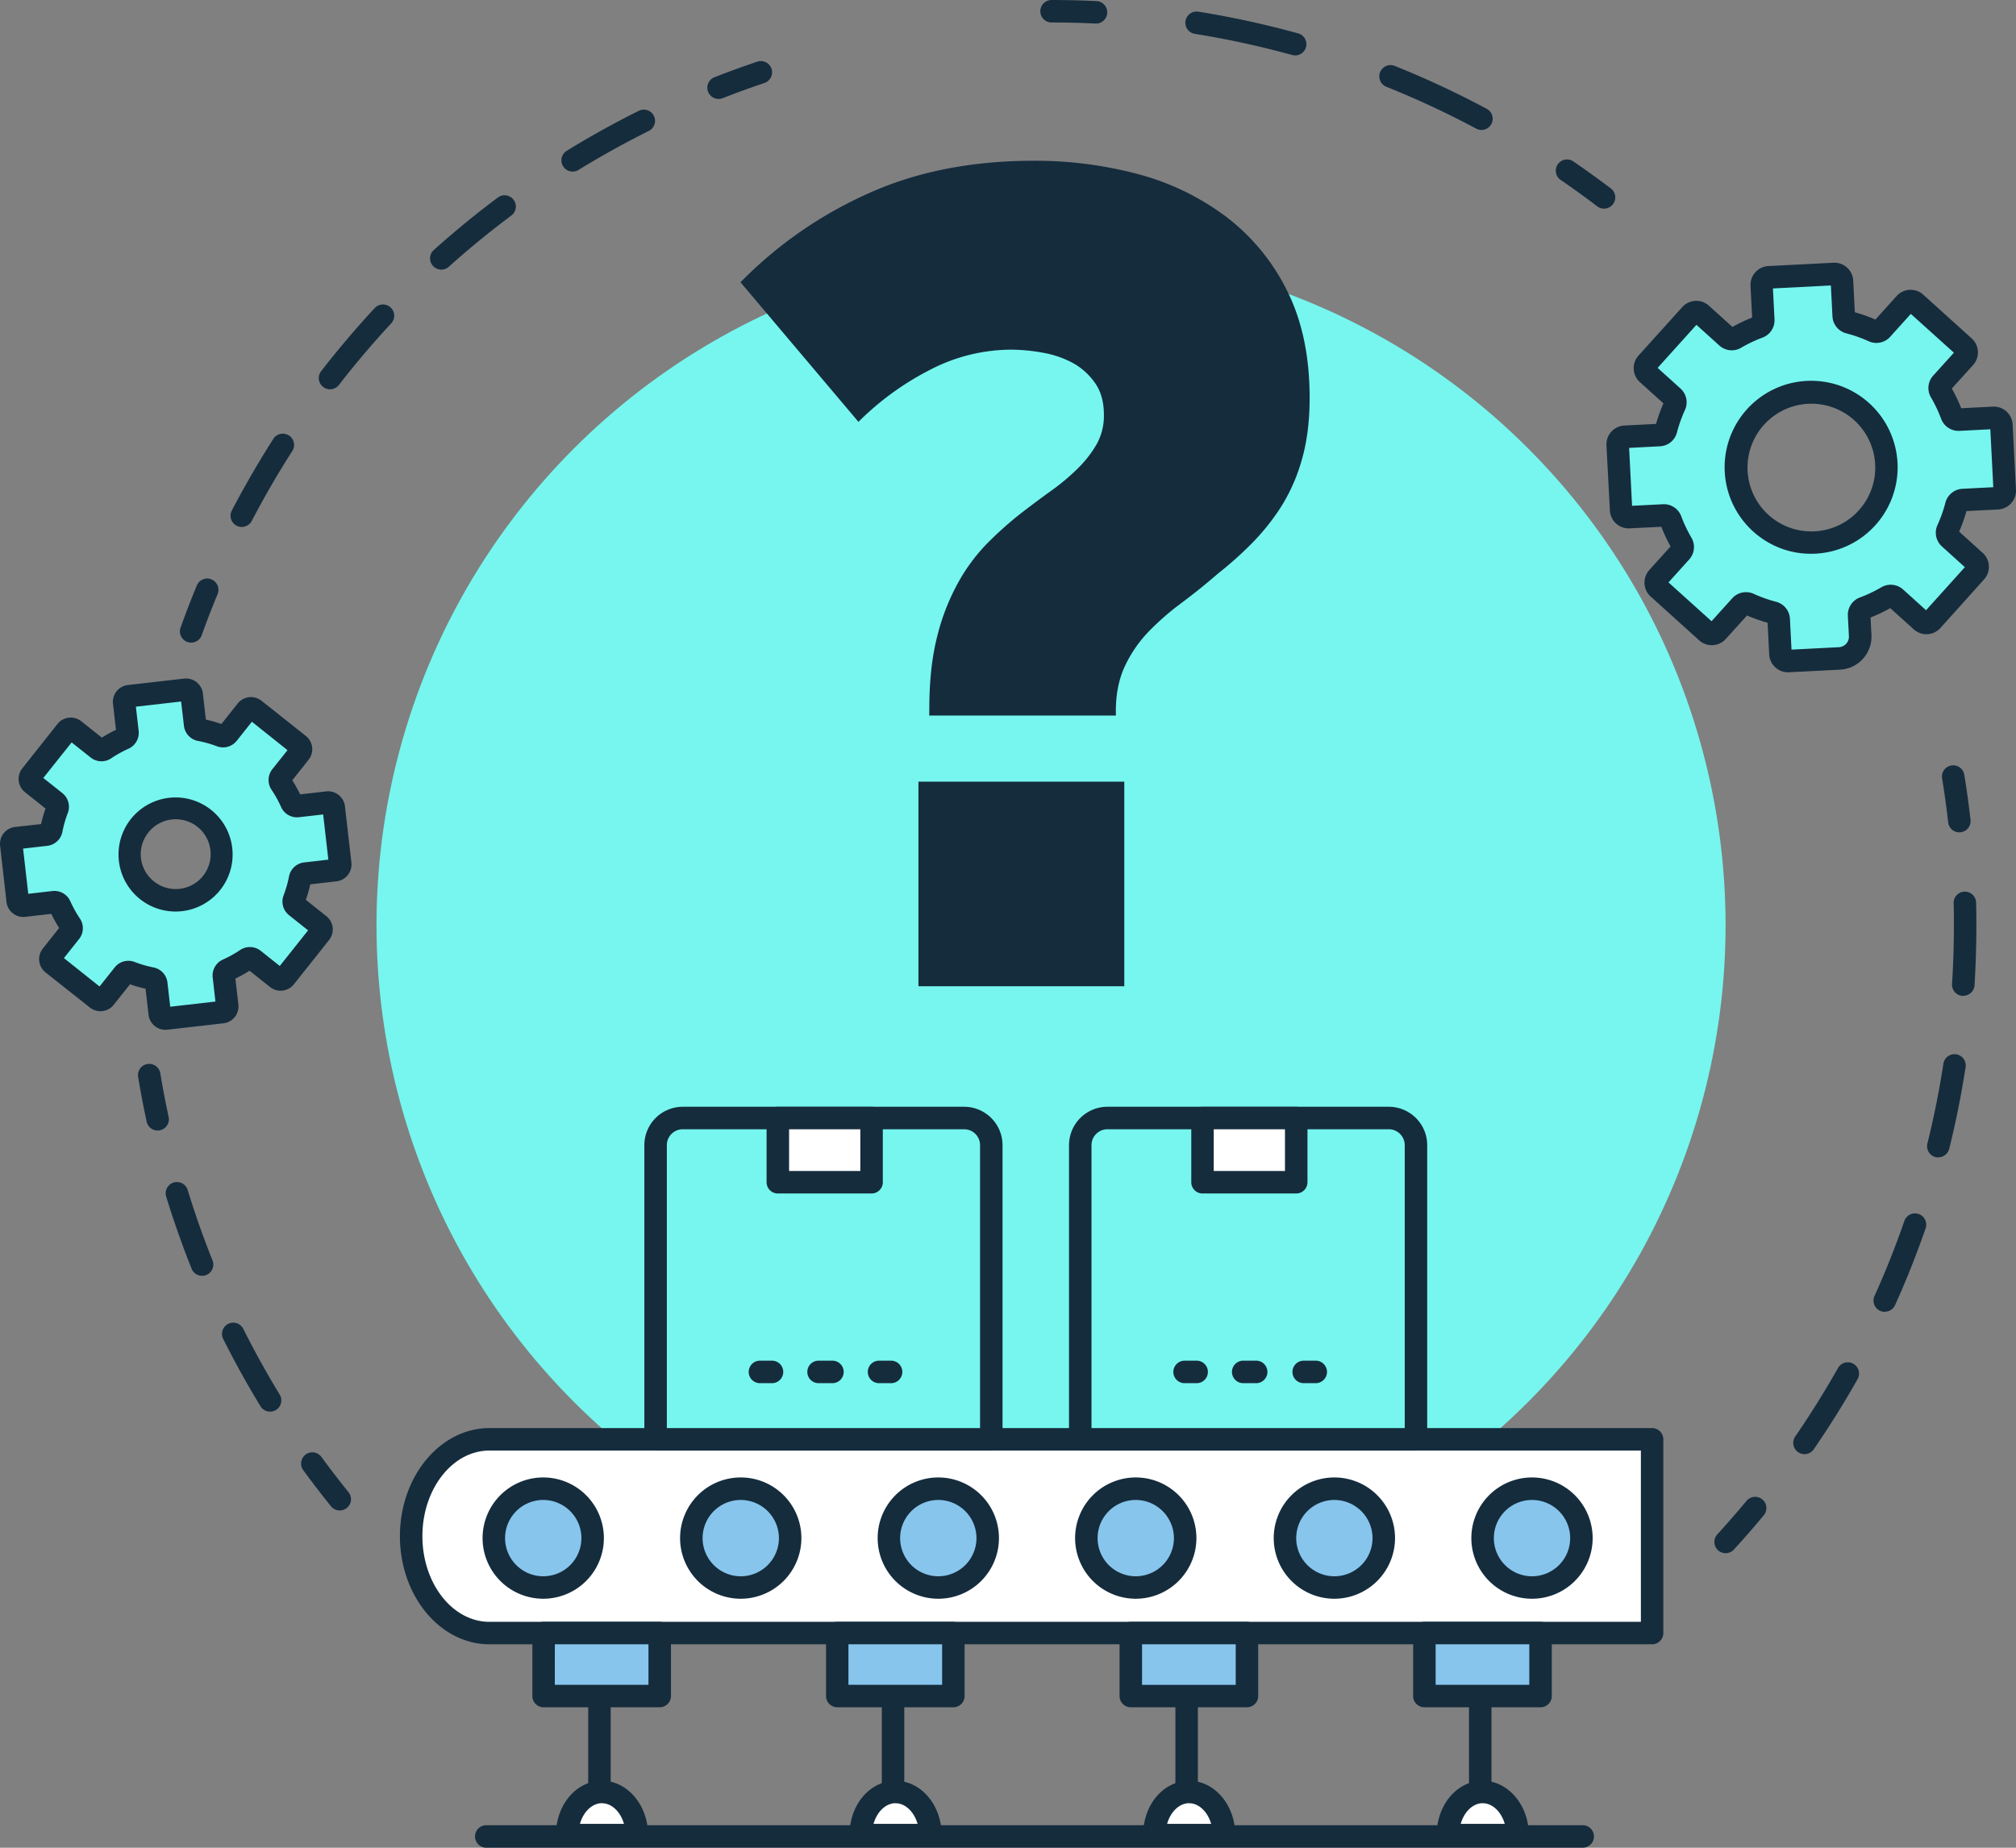 <svg id="Layer_1" data-name="Layer 1" xmlns="http://www.w3.org/2000/svg" viewBox="0 0 1090.93 1000.01"><rect x="0" y="0" width="1090.93" height="1000.01" fill="#808080" stroke="none"/><defs><style>.cls-1{fill:#76f6ee;}.cls-2{fill:#152c3d;}.cls-3{fill:#fff;}.cls-4{fill:#87c5ec;}</style></defs><circle class="cls-1" cx="568.76" cy="500.72" r="365.01" transform="translate(-187.48 548.84) rotate(-45)"/><path class="cls-2" d="M183.85,817.48a6.06,6.06,0,0,1-4.74-2.26c-5.14-6.36-10.19-12.93-15-19.53a6.08,6.08,0,1,1,9.83-7.17c4.7,6.43,9.63,12.85,14.64,19.05a6.08,6.08,0,0,1-4.72,9.91Z"/><path class="cls-2" d="M146.16,764a6.09,6.09,0,0,1-5.2-2.92c-7.21-11.81-14-24.07-20.18-36.42a6.08,6.08,0,0,1,10.88-5.45c6,12,12.66,24,19.69,35.54a6.09,6.09,0,0,1-5.19,9.25Zm-36.81-73.5a6.1,6.1,0,0,1-5.65-3.82c-5.14-12.85-9.79-26.06-13.84-39.28a6.09,6.09,0,0,1,11.64-3.56c3.94,12.9,8.48,25.79,13.5,38.32a6.09,6.09,0,0,1-5.65,8.34Z"/><path class="cls-2" d="M85.3,611.86a6.08,6.08,0,0,1-5.94-4.8c-1.73-8-3.28-16.12-4.61-24.19a6.08,6.08,0,1,1,12-2c1.3,7.88,2.82,15.82,4.5,23.61a6.08,6.08,0,0,1-4.66,7.23A5.72,5.72,0,0,1,85.3,611.86Z"/><path class="cls-2" d="M1060.23,450.49a6.08,6.08,0,0,1-6-5.4c-.9-7.93-2-15.94-3.29-23.8a6.08,6.08,0,1,1,12-2c1.32,8.06,2.46,16.27,3.38,24.4a6.08,6.08,0,0,1-5.36,6.73A5.43,5.43,0,0,1,1060.23,450.49Z"/><path class="cls-2" d="M976.46,787a6.08,6.08,0,0,1-5-9.53c8.24-12,16-24.45,23.16-37.09a6.08,6.08,0,1,1,10.59,6c-7.3,12.95-15.29,25.74-23.73,38A6.08,6.08,0,0,1,976.46,787Zm43.44-77a6.09,6.09,0,0,1-5.54-8.59c6-13.24,11.41-26.91,16.16-40.62a6.08,6.08,0,0,1,11.5,4c-4.87,14.06-10.44,28.07-16.57,41.64A6.09,6.09,0,0,1,1019.9,709.93Zm29-83.58a6.16,6.16,0,0,1-1.47-.18,6.08,6.08,0,0,1-4.44-7.37c3.49-14.09,6.39-28.51,8.61-42.87a6.08,6.08,0,1,1,12,1.86c-2.27,14.72-5.24,29.5-8.82,43.94A6.09,6.09,0,0,1,1048.87,626.35Zm13.51-87.42H1062a6.08,6.08,0,0,1-5.68-6.46c.67-10.5,1-21.17,1-31.74,0-4,0-8-.14-12a6.08,6.08,0,0,1,12.16-.3c.1,4.08.15,8.22.15,12.3,0,10.82-.35,21.76-1,32.52A6.09,6.09,0,0,1,1062.38,538.93Z"/><path class="cls-2" d="M933.78,840.62a6.09,6.09,0,0,1-4.48-10.19c5.38-5.89,10.7-12,15.79-18.13a6.08,6.08,0,1,1,9.36,7.77c-5.21,6.29-10.66,12.54-16.18,18.57A6.07,6.07,0,0,1,933.78,840.62Z"/><path class="cls-2" d="M593.1,12.75h-.3c-8-.39-16-.58-24-.58a6.09,6.09,0,0,1,0-12.17c8.19,0,16.47.2,24.63.6a6.08,6.08,0,0,1-.29,12.15Z"/><path class="cls-2" d="M801.69,70.34a6.13,6.13,0,0,1-2.86-.72A486.88,486.88,0,0,0,750,46.89a6.09,6.09,0,0,1,4.52-11.3,500.11,500.11,0,0,1,50,23.3,6.08,6.08,0,0,1-2.87,11.45ZM700.61,29.93a6,6,0,0,1-1.62-.22,490.68,490.68,0,0,0-52.63-11.42,6.08,6.08,0,0,1,1.92-12A499.47,499.47,0,0,1,702.22,18a6.08,6.08,0,0,1-1.61,12Z"/><path class="cls-2" d="M868,112.91a6,6,0,0,1-3.68-1.24c-6.35-4.83-12.9-9.56-19.48-14.08a6.08,6.08,0,1,1,6.88-10c6.75,4.63,13.46,9.48,20,14.43A6.08,6.08,0,0,1,868,112.91Z"/><path class="cls-2" d="M115.08,313.9a6.1,6.1,0,0,1,2.67,7.65c-3.06,7.37-6,14.91-8.65,22.42a6.09,6.09,0,0,1-11.46-4.1c2.75-7.69,5.74-15.42,8.87-23a6.07,6.07,0,0,1,7.95-3.29C114.67,313.69,114.88,313.79,115.08,313.9Z"/><path class="cls-2" d="M351.34,60.09a6.09,6.09,0,0,1-.24,10.77c-13,6.48-25.87,13.62-38.23,21.23a6.09,6.09,0,0,1-6.37-10.37c12.66-7.79,25.85-15.11,39.17-21.75A6.1,6.1,0,0,1,351.34,60.09ZM276,106.45a6.08,6.08,0,0,1,.7,10.2c-11.64,8.69-23,18-33.82,27.71a6.08,6.08,0,1,1-8.13-9.05c11.07-9.94,22.73-19.5,34.66-28.41A6.09,6.09,0,0,1,276,106.45Zm-65.81,59.1a6.08,6.08,0,0,1,1.51,9.46c-9.88,10.63-19.4,21.85-28.3,33.34a6.08,6.08,0,0,1-9.62-7.45c9.12-11.78,18.88-23.27,29-34.17A6.07,6.07,0,0,1,210.2,165.55ZM156,235.48l.34.2a6.08,6.08,0,0,1,1.84,8.4c-5.67,8.86-11.14,18-16.26,27.28-1.93,3.49-3.84,7.05-5.69,10.57a6.08,6.08,0,1,1-10.78-5.63c1.89-3.62,3.85-7.26,5.83-10.83,5.24-9.47,10.84-18.87,16.66-28A6.08,6.08,0,0,1,156,235.48Z"/><path class="cls-2" d="M414.66,33.83a6.08,6.08,0,0,1-1,11.09c-7.57,2.54-15.17,5.3-22.59,8.21a6.08,6.08,0,0,1-4.44-11.33c7.61-3,15.4-5.81,23.15-8.42A6.09,6.09,0,0,1,414.66,33.83Z"/><path class="cls-3" d="M894,883.84H264.86c-23.4,0-42.37-23.47-42.37-52.43h0c0-29,19-52.43,42.37-52.43H894Z"/><path class="cls-2" d="M894,889.92H264.86c-26.72,0-48.45-26.24-48.45-58.51s21.73-58.51,48.45-58.51H894a6.08,6.08,0,0,1,6.08,6.08V883.84A6.08,6.08,0,0,1,894,889.92ZM264.86,785.06c-20,0-36.28,20.79-36.28,46.35s16.27,46.35,36.28,46.35H887.94v-92.7Z"/><path class="cls-4" d="M427.58,832.48a26.73,26.73,0,1,1-26.7-26.76A26.73,26.73,0,0,1,427.58,832.48Z"/><path class="cls-2" d="M400.88,865.26a32.82,32.82,0,1,1,32.78-32.78A32.85,32.85,0,0,1,400.88,865.26Zm0-53.46a20.65,20.65,0,1,0,20.62,20.68A20.7,20.7,0,0,0,400.88,811.8Z"/><path class="cls-4" d="M534.49,832.48a26.73,26.73,0,1,1-26.76-26.76A26.74,26.74,0,0,1,534.49,832.48Z"/><path class="cls-2" d="M507.73,865.26a32.82,32.82,0,1,1,32.84-32.78A32.82,32.82,0,0,1,507.73,865.26Zm0-53.46a20.65,20.65,0,1,0,20.67,20.68A20.67,20.67,0,0,0,507.73,811.8Z"/><path class="cls-4" d="M641.33,832.48a26.73,26.73,0,1,1-26.69-26.76A26.73,26.73,0,0,1,641.33,832.48Z"/><path class="cls-2" d="M614.64,865.26a32.82,32.82,0,1,1,32.78-32.78A32.85,32.85,0,0,1,614.64,865.26Zm0-53.46a20.65,20.65,0,1,0,20.61,20.68A20.71,20.71,0,0,0,614.64,811.8Z"/><path class="cls-4" d="M320.67,832.48A26.7,26.7,0,1,1,294,805.72,26.69,26.69,0,0,1,320.67,832.48Z"/><path class="cls-2" d="M294,865.26a32.82,32.82,0,1,1,32.78-32.78A32.82,32.82,0,0,1,294,865.26Zm0-53.46a20.65,20.65,0,1,0,20.62,20.68A20.67,20.67,0,0,0,294,811.8Z"/><path class="cls-4" d="M748.81,832.48a26.73,26.73,0,1,1-26.7-26.76A26.73,26.73,0,0,1,748.81,832.48Z"/><path class="cls-2" d="M722.11,865.26a32.82,32.82,0,1,1,32.79-32.78A32.86,32.86,0,0,1,722.11,865.26Zm0-53.46a20.65,20.65,0,1,0,20.62,20.68A20.7,20.7,0,0,0,722.11,811.8Z"/><path class="cls-4" d="M855.72,832.48A26.73,26.73,0,1,1,829,805.72,26.74,26.74,0,0,1,855.72,832.48Z"/><path class="cls-2" d="M829,865.26a32.82,32.82,0,1,1,32.84-32.78A32.82,32.82,0,0,1,829,865.26Zm0-53.46a20.65,20.65,0,1,0,20.68,20.68A20.67,20.67,0,0,0,829,811.8Z"/><path class="cls-2" d="M324.38,976a6.08,6.08,0,0,1-6.08-6.08V918a6.09,6.09,0,1,1,12.17,0v52A6.09,6.09,0,0,1,324.38,976Z"/><path class="cls-3" d="M344.6,993.18H306.91c0-12.34,7.71-22.37,17.47-23.27a12.64,12.64,0,0,1,1.37,0C336.17,969.86,344.6,980.3,344.6,993.18Z"/><path class="cls-2" d="M344.6,999.26H306.91a6.08,6.08,0,0,1-6.08-6.08c0-15.49,9.86-28.09,22.94-29.32a18.49,18.49,0,0,1,2-.08c13.75,0,24.93,13.19,24.93,29.4A6.08,6.08,0,0,1,344.6,999.26ZM313.82,987.1h23.84c-1.86-6.45-6.56-11.16-11.91-11.16-.22,0-.46,0-.69,0l-.12,0C319.82,976.44,315.56,981,313.82,987.1Z"/><rect class="cls-4" x="294.16" y="883.84" width="62.86" height="34.11"/><path class="cls-2" d="M357,924H294.16a6.08,6.08,0,0,1-6.08-6.08V883.84a6.08,6.08,0,0,1,6.08-6.08H357a6.08,6.08,0,0,1,6.08,6.08V918A6.08,6.08,0,0,1,357,924Zm-56.78-12.17h50.69V889.92H300.25Z"/><path class="cls-2" d="M483.26,976a6.09,6.09,0,0,1-6.09-6.08V918a6.09,6.09,0,1,1,12.17,0v52A6.08,6.08,0,0,1,483.26,976Z"/><path class="cls-3" d="M503.47,993.18H465.79c0-12.34,7.7-22.37,17.47-23.27a12.55,12.55,0,0,1,1.37,0C495,969.86,503.47,980.3,503.47,993.18Z"/><path class="cls-2" d="M503.47,999.26H465.79a6.09,6.09,0,0,1-6.09-6.08c0-15.49,9.86-28.09,22.94-29.32a18.66,18.66,0,0,1,2-.08c13.74,0,24.93,13.19,24.93,29.4A6.09,6.09,0,0,1,503.47,999.26ZM472.7,987.1h23.84c-1.87-6.45-6.57-11.16-11.91-11.16-.23,0-.47,0-.7,0l-.12,0C478.7,976.44,474.43,981,472.7,987.1Z"/><rect class="cls-4" x="453.04" y="883.84" width="62.86" height="34.11"/><path class="cls-2" d="M515.9,924H453A6.09,6.09,0,0,1,447,918V883.84a6.09,6.09,0,0,1,6.09-6.08H515.9a6.08,6.08,0,0,1,6.08,6.08V918A6.08,6.08,0,0,1,515.9,924Zm-56.78-12.17h50.7V889.92h-50.7Z"/><path class="cls-2" d="M642.13,976a6.08,6.08,0,0,1-6.08-6.08V918a6.08,6.08,0,1,1,12.16,0v52A6.08,6.08,0,0,1,642.13,976Z"/><path class="cls-3" d="M662.35,993.18H624.66c0-12.34,7.71-22.37,17.47-23.27a12.55,12.55,0,0,1,1.37,0C653.91,969.86,662.35,980.3,662.35,993.18Z"/><path class="cls-2" d="M662.35,999.26H624.66a6.08,6.08,0,0,1-6.08-6.08c0-15.49,9.86-28.09,22.94-29.32a18.49,18.49,0,0,1,2-.08c13.75,0,24.93,13.19,24.93,29.4A6.08,6.08,0,0,1,662.35,999.26ZM631.57,987.1h23.84c-1.87-6.45-6.57-11.16-11.91-11.16-.22,0-.47,0-.7,0l-.11,0C637.57,976.44,633.3,981,631.57,987.1Z"/><rect class="cls-4" x="611.91" y="883.84" width="62.86" height="34.11"/><path class="cls-2" d="M674.77,924H611.91a6.08,6.08,0,0,1-6.08-6.08V883.84a6.08,6.08,0,0,1,6.08-6.08h62.86a6.09,6.09,0,0,1,6.09,6.08V918A6.09,6.09,0,0,1,674.77,924ZM618,911.86h50.7V889.92H618Z"/><path class="cls-2" d="M801,976a6.08,6.08,0,0,1-6.08-6.08V918a6.09,6.09,0,1,1,12.17,0v52A6.09,6.09,0,0,1,801,976Z"/><path class="cls-3" d="M821.22,993.18H783.53c0-12.34,7.71-22.37,17.47-23.27a12.73,12.73,0,0,1,1.38,0C812.79,969.86,821.22,980.3,821.22,993.18Z"/><path class="cls-2" d="M821.22,999.26H783.53a6.08,6.08,0,0,1-6.08-6.08c0-15.49,9.86-28.09,22.94-29.32a18.66,18.66,0,0,1,2-.08c13.74,0,24.92,13.19,24.92,29.4A6.08,6.08,0,0,1,821.22,999.26ZM790.45,987.1h23.83c-1.86-6.45-6.56-11.16-11.9-11.16-.23,0-.47,0-.7,0l-.12,0C796.45,976.44,792.18,981,790.45,987.1Z"/><rect class="cls-4" x="770.78" y="883.84" width="62.86" height="34.11"/><path class="cls-2" d="M833.65,924H770.78A6.08,6.08,0,0,1,764.7,918V883.84a6.08,6.08,0,0,1,6.08-6.08h62.87a6.08,6.08,0,0,1,6.08,6.08V918A6.08,6.08,0,0,1,833.65,924Zm-56.78-12.17h50.69V889.92H776.87Z"/><path class="cls-2" d="M856.71,1000H262.9a6.09,6.09,0,0,1,0-12.17H856.71a6.09,6.09,0,0,1,0,12.17Z"/><path class="cls-1" d="M354.76,619.78a14.69,14.69,0,0,1,14.69-14.69H521.73a14.7,14.7,0,0,1,14.7,14.69V779H354.76Z"/><path class="cls-2" d="M536.43,785.06H354.76a6.08,6.08,0,0,1-6.08-6.08V619.78A20.8,20.8,0,0,1,369.45,599H521.73a20.8,20.8,0,0,1,20.78,20.77V779A6.08,6.08,0,0,1,536.43,785.06ZM360.85,772.9H530.34V619.78a8.62,8.62,0,0,0-8.61-8.61H369.45a8.62,8.62,0,0,0-8.6,8.61Z"/><rect class="cls-3" x="420.92" y="605.09" width="50.72" height="34.75"/><path class="cls-2" d="M471.63,645.93H420.92a6.09,6.09,0,0,1-6.09-6.09V605.09a6.09,6.09,0,0,1,6.09-6.08h50.71a6.09,6.09,0,0,1,6.09,6.08v34.75A6.09,6.09,0,0,1,471.63,645.93ZM427,633.76h38.55V611.17H427Z"/><path class="cls-2" d="M418,748.59h-7a6.09,6.09,0,0,1,0-12.17h7a6.09,6.09,0,0,1,0,12.17Z"/><path class="cls-2" d="M450.21,748.59h-7a6.09,6.09,0,1,1,0-12.17h7a6.09,6.09,0,1,1,0,12.17Z"/><path class="cls-2" d="M482.44,748.59h-7a6.09,6.09,0,0,1,0-12.17h7a6.09,6.09,0,0,1,0,12.17Z"/><path class="cls-1" d="M584.56,619.78a14.7,14.7,0,0,1,14.7-14.69H751.54a14.69,14.69,0,0,1,14.69,14.69V779H584.56Z"/><path class="cls-2" d="M766.23,785.06H584.56a6.08,6.08,0,0,1-6.08-6.08V619.78A20.8,20.8,0,0,1,599.26,599H751.54a20.8,20.8,0,0,1,20.77,20.77V779A6.08,6.08,0,0,1,766.23,785.06ZM590.65,772.9h169.5V619.78a8.63,8.63,0,0,0-8.61-8.61H599.26a8.62,8.62,0,0,0-8.61,8.61Z"/><rect class="cls-3" x="650.72" y="605.09" width="50.72" height="34.75"/><path class="cls-2" d="M701.43,645.93H650.72a6.09,6.09,0,0,1-6.08-6.09V605.09a6.08,6.08,0,0,1,6.08-6.08h50.71a6.09,6.09,0,0,1,6.09,6.08v34.75A6.09,6.09,0,0,1,701.43,645.93ZM656.8,633.76h38.55V611.17H656.8Z"/><path class="cls-2" d="M647.79,748.59h-7a6.09,6.09,0,0,1,0-12.17h7a6.09,6.09,0,0,1,0,12.17Z"/><path class="cls-2" d="M680,748.59h-7a6.09,6.09,0,1,1,0-12.17h7a6.09,6.09,0,0,1,0,12.17Z"/><path class="cls-2" d="M712.24,748.59h-7a6.09,6.09,0,0,1,0-12.17h7a6.09,6.09,0,0,1,0,12.17Z"/><path class="cls-1" d="M1045.43,335.82l23.7-26.25a4.11,4.11,0,0,0-.3-5.79l-13.89-12.53a4,4,0,0,1-.91-4.63,80.64,80.64,0,0,0,4.6-13,4,4,0,0,1,3.63-3l18.69-1a4.1,4.1,0,0,0,3.89-4.3L1083,230.07a4.09,4.09,0,0,0-4.3-3.88l-18.69.95a4,4,0,0,1-3.92-2.62,81,81,0,0,0-5.9-12.42,4,4,0,0,1,.44-4.7l12.53-13.89a4.1,4.1,0,0,0-.29-5.79L1036.65,164a4.1,4.1,0,0,0-5.79.29l-12.54,13.89a4,4,0,0,1-4.63.92,80.58,80.58,0,0,0-13-4.61,4,4,0,0,1-3-3.63l-1-18.69a4.11,4.11,0,0,0-4.31-3.89l-35.31,1.81a4.11,4.11,0,0,0-3.89,4.3l1,18.69a4,4,0,0,1-2.63,3.92,81.44,81.44,0,0,0-12.42,5.9,4,4,0,0,1-4.7-.44L920.59,170a4.1,4.1,0,0,0-5.79.29L891.1,196.5a4.1,4.1,0,0,0,.3,5.79l13.88,12.54a4,4,0,0,1,.92,4.63,79.69,79.69,0,0,0-4.6,13,4,4,0,0,1-3.64,3l-18.69.95a4.1,4.1,0,0,0-3.88,4.31l1.8,35.31a4.11,4.11,0,0,0,4.31,3.89l18.68-1a4,4,0,0,1,3.93,2.63A80.5,80.5,0,0,0,910,294a4,4,0,0,1-.44,4.7L897,312.56a4.12,4.12,0,0,0,.3,5.8l26.25,23.69a4.1,4.1,0,0,0,5.79-.29l12.53-13.89a4,4,0,0,1,4.63-.92,81,81,0,0,0,13,4.61,4,4,0,0,1,3,3.63l1,18.69a4.09,4.09,0,0,0,4.3,3.88l27.61-1.41a11.81,11.81,0,0,0,11.2-12.4l-.56-11a4,4,0,0,1,2.62-3.93,79.16,79.16,0,0,0,12.42-5.9,4,4,0,0,1,4.7.44l13.89,12.54A4.1,4.1,0,0,0,1045.43,335.82Zm-87-48.46a40.62,40.62,0,1,1,46.83-2.4A40.65,40.65,0,0,1,958.39,287.36Z"/><path class="cls-2" d="M967.54,363.85a10.18,10.18,0,0,1-10.16-9.66l-.87-17.14a87.59,87.59,0,0,1-11.13-3.95l-11.5,12.73a10.18,10.18,0,0,1-14.38.74l-26.25-23.7a10.18,10.18,0,0,1-.73-14.38L904,295.75A87.3,87.3,0,0,1,899,285.09l-17.14.87a10.19,10.19,0,0,1-10.69-9.65L869.31,241A10.2,10.2,0,0,1,879,230.31l17.14-.88a85.45,85.45,0,0,1,4-11.12l-12.74-11.5a10.17,10.17,0,0,1-.73-14.38l23.69-26.25a10.19,10.19,0,0,1,14.38-.74l12.74,11.5a87.36,87.36,0,0,1,10.66-5.07l-.87-17.14A10.2,10.2,0,0,1,956.84,144l35.31-1.8a10.19,10.19,0,0,1,10.69,9.65l.88,17.14a86.9,86.9,0,0,1,11.12,3.95l11.5-12.73a10.19,10.19,0,0,1,14.39-.74l26.24,23.7a10.18,10.18,0,0,1,.74,14.38l-11.5,12.73a86,86,0,0,1,5.07,10.67l17.14-.88a10.21,10.21,0,0,1,10.69,9.65l1.8,35.32a10.19,10.19,0,0,1-9.65,10.69l-17.14.88a86.46,86.46,0,0,1-3.95,11.12l12.74,11.5a10.2,10.2,0,0,1,.73,14.38L1050,339.9h0a10.18,10.18,0,0,1-14.38.73l-12.73-11.49a87.43,87.43,0,0,1-10.67,5.06l.49,9.44a17.9,17.9,0,0,1-17,18.79l-27.62,1.41Zm-22.72-43.36a10.25,10.25,0,0,1,4.23.92,73.9,73.9,0,0,0,12,4.26,10.06,10.06,0,0,1,7.55,9.21l.85,16.71,25.63-1.32a5.71,5.71,0,0,0,5.43-6l-.56-11a10,10,0,0,1,6.57-9.93,74.49,74.49,0,0,0,11.48-5.46,10,10,0,0,1,11.85,1.18l12.41,11.2,21-23.3-12.41-11.21a10,10,0,0,1-2.38-11.66,74.48,74.48,0,0,0,4.25-12,10.07,10.07,0,0,1,9.21-7.55l16.71-.85-1.6-31.36-16.71.86a10.06,10.06,0,0,1-9.93-6.57,74.89,74.89,0,0,0-5.45-11.48,10,10,0,0,1,1.17-11.85l11.21-12.41-23.31-21-11.2,12.42a10.05,10.05,0,0,1-11.67,2.37,74.48,74.48,0,0,0-12-4.25,10,10,0,0,1-7.54-9.21l-.86-16.71-31.35,1.6.85,16.71a10,10,0,0,1-6.57,9.93,75.38,75.38,0,0,0-11.48,5.46A10,10,0,0,1,930.4,187L918,175.8l-21,23.31,12.42,11.2A10.06,10.06,0,0,1,911.74,222a74.52,74.52,0,0,0-4.26,12,10,10,0,0,1-9.21,7.54l-16.7.86,1.6,31.35,16.7-.85a10,10,0,0,1,9.93,6.57,75.38,75.38,0,0,0,5.46,11.48,10,10,0,0,1-1.17,11.84l-11.21,12.42,23.3,21,11.21-12.42A10,10,0,0,1,944.82,320.49Zm100.61,15.33h0Zm-65.37-36.11a46.08,46.08,0,0,1-25-7.24h0a46.81,46.81,0,1,1,25,7.24Zm-18.37-17.47a34.56,34.56,0,1,0-16-27.44,34.51,34.51,0,0,0,16,27.44Z"/><path class="cls-1" d="M154.3,528.88l19-24a3.09,3.09,0,0,0-.5-4.34l-12.66-10.07a3.35,3.35,0,0,1-1-3.85,68.24,68.24,0,0,0,3.2-11.17,3.35,3.35,0,0,1,2.9-2.73l16.07-1.84a3.08,3.08,0,0,0,2.72-3.42l-3.47-30.41a3.11,3.11,0,0,0-3.43-2.73l-16.07,1.84a3.36,3.36,0,0,1-3.44-2A68.27,68.27,0,0,0,152,424a3.38,3.38,0,0,1,.13-4l10.06-12.66a3.09,3.09,0,0,0-.5-4.34l-24-19.05a3.09,3.09,0,0,0-4.34.5l-10.07,12.66a3.38,3.38,0,0,1-3.85,1,67.54,67.54,0,0,0-11.17-3.2,3.36,3.36,0,0,1-2.73-2.9L103.74,376a3.09,3.09,0,0,0-3.42-2.72L69.9,376.76a3.1,3.1,0,0,0-2.72,3.42L69,396.26a3.36,3.36,0,0,1-2,3.44,67.32,67.32,0,0,0-10.16,5.63,3.36,3.36,0,0,1-4-.12L40.21,395.15a3.09,3.09,0,0,0-4.34.49l-19,24a3.09,3.09,0,0,0,.5,4.34L30,434a3.37,3.37,0,0,1,1,3.85A67.27,67.27,0,0,0,27.8,449a3.36,3.36,0,0,1-2.9,2.73L8.82,453.6A3.11,3.11,0,0,0,6.1,457l3.48,30.41A3.08,3.08,0,0,0,13,490.16l16.07-1.83a3.36,3.36,0,0,1,3.45,2,67.81,67.81,0,0,0,5.63,10.16,3.35,3.35,0,0,1-.12,4L28,517.13a3.1,3.1,0,0,0,.49,4.35l24,19a3.09,3.09,0,0,0,4.34-.5l10.07-12.66a3.36,3.36,0,0,1,3.85-1,68.24,68.24,0,0,0,11.17,3.2,3.35,3.35,0,0,1,2.73,2.9l1.83,16.07a3.09,3.09,0,0,0,3.43,2.72l30.41-3.47a3.09,3.09,0,0,0,2.72-3.43l-1.83-16.07a3.34,3.34,0,0,1,2-3.44,69.29,69.29,0,0,0,10.16-5.64,3.36,3.36,0,0,1,4,.13L150,529.38A3.1,3.1,0,0,0,154.3,528.88ZM79.54,481.82a25,25,0,1,1,35.1-4A25,25,0,0,1,79.54,481.82Z"/><path class="cls-2" d="M89.48,557.35a9.2,9.2,0,0,1-9.1-8.14l-1.61-14.1a74.61,74.61,0,0,1-8.41-2.4l-8.83,11.11a9.18,9.18,0,0,1-12.89,1.47l-24-19a9.19,9.19,0,0,1-1.48-12.89L32,502.24a74.92,74.92,0,0,1-4.24-7.64l-14.1,1.61a9.18,9.18,0,0,1-10.15-8.08L.06,457.72a9.18,9.18,0,0,1,8.07-10.16L22.23,446a74.66,74.66,0,0,1,2.41-8.41l-11.11-8.83a9.18,9.18,0,0,1-1.47-12.89l19-24A9.18,9.18,0,0,1,44,390.38l11.11,8.83A73.87,73.87,0,0,1,62.75,395l-1.61-14.1a9.16,9.16,0,0,1,8.07-10.15l30.42-3.48a9.19,9.19,0,0,1,10.16,8.07l1.61,14.1a73.9,73.9,0,0,1,8.4,2.41l8.83-11.11a9.16,9.16,0,0,1,12.89-1.47l24,19.05A9.16,9.16,0,0,1,167,411.18l-8.83,11.11a74.92,74.92,0,0,1,4.24,7.64l14.1-1.61a9.18,9.18,0,0,1,10.16,8.07l3.48,30.42A9.19,9.19,0,0,1,182,477l-14.1,1.61a73.85,73.85,0,0,1-2.4,8.4l11.11,8.83a9.18,9.18,0,0,1,1.47,12.89l-19.05,24h0a9.18,9.18,0,0,1-12.89,1.47l-11.11-8.83a74,74,0,0,1-7.65,4.24l1.62,14.1A9.19,9.19,0,0,1,121,553.81l-30.41,3.48A9.55,9.55,0,0,1,89.48,557.35ZM69.44,520a9.54,9.54,0,0,1,3.42.64A63,63,0,0,0,83,523.58a9.42,9.42,0,0,1,7.61,8.18l1.5,13.1,24.47-2.8L115.1,529a9.43,9.43,0,0,1,5.57-9.69,61.74,61.74,0,0,0,9.24-5.13,9.46,9.46,0,0,1,11.17.41l10.32,8.21,15.32-19.28-10.32-8.21a9.44,9.44,0,0,1-2.92-10.78,61.86,61.86,0,0,0,2.92-10.17,9.4,9.4,0,0,1,8.18-7.6l13.1-1.5-2.8-24.47-13.1,1.5a9.42,9.42,0,0,1-9.69-5.57,61.45,61.45,0,0,0-5.13-9.25,9.44,9.44,0,0,1,.41-11.16L155.58,406,136.3,390.62l-8.21,10.32a9.41,9.41,0,0,1-10.78,2.92A62.82,62.82,0,0,0,107.14,401a9.41,9.41,0,0,1-7.6-8.18L98,379.67l-24.47,2.8,1.5,13.09a9.43,9.43,0,0,1-5.57,9.69,62.75,62.75,0,0,0-9.25,5.13A9.41,9.41,0,0,1,49.09,410l-10.32-8.2L23.44,421.05l10.32,8.2A9.43,9.43,0,0,1,36.68,440a62.82,62.82,0,0,0-2.91,10.17,9.42,9.42,0,0,1-8.18,7.6l-13.1,1.5,2.8,24.47,13.09-1.5a9.43,9.43,0,0,1,9.69,5.56,62.85,62.85,0,0,0,5.13,9.26,9.41,9.41,0,0,1-.41,11.16l-8.2,10.32L53.87,533.9l8.2-10.32A9.42,9.42,0,0,1,69.44,520Zm84.86,8.85h0ZM95,493.33a30.8,30.8,0,0,1-19.26-6.75h0A30.87,30.87,0,1,1,95,493.33ZM83.33,477.05a18.89,18.89,0,1,0-3-26.54,18.75,18.75,0,0,0,3,26.54Z"/><path class="cls-2" d="M502.88,384q0-22.78,4.23-39.4a119.06,119.06,0,0,1,11.4-29.31,98.53,98.53,0,0,1,16-21.5,199.94,199.94,0,0,1,17.91-15.95q8.45-6.51,16.61-12.38a116.05,116.05,0,0,0,14.32-12.05,61.78,61.78,0,0,0,10.1-13,31.64,31.64,0,0,0,3.91-16q0-10.41-4.89-17.26a35.6,35.6,0,0,0-12-10.75,53.62,53.62,0,0,0-16.28-5.53,97.34,97.34,0,0,0-16.93-1.63,95.58,95.58,0,0,0-44.29,11.07,153.45,153.45,0,0,0-38.43,28l-63.83-75.55a225.86,225.86,0,0,1,68.72-47.87Q508.73,87,559.54,87a215.55,215.55,0,0,1,56,7.16A138.12,138.12,0,0,1,663.1,117,113.14,113.14,0,0,1,696.31,157q12.38,24.42,12.38,58.29,0,18.9-4.23,33.54a96.67,96.67,0,0,1-11.4,25.73,121,121,0,0,1-16,19.87,199.77,199.77,0,0,1-17.91,15.95q-9.77,8.47-19.87,16A143.28,143.28,0,0,0,621.41,342a68.94,68.94,0,0,0-12.7,18.56q-4.87,10.43-4.88,24.1v2.61h-101ZM497,423.06H608.39V533.78H497Z"/></svg>